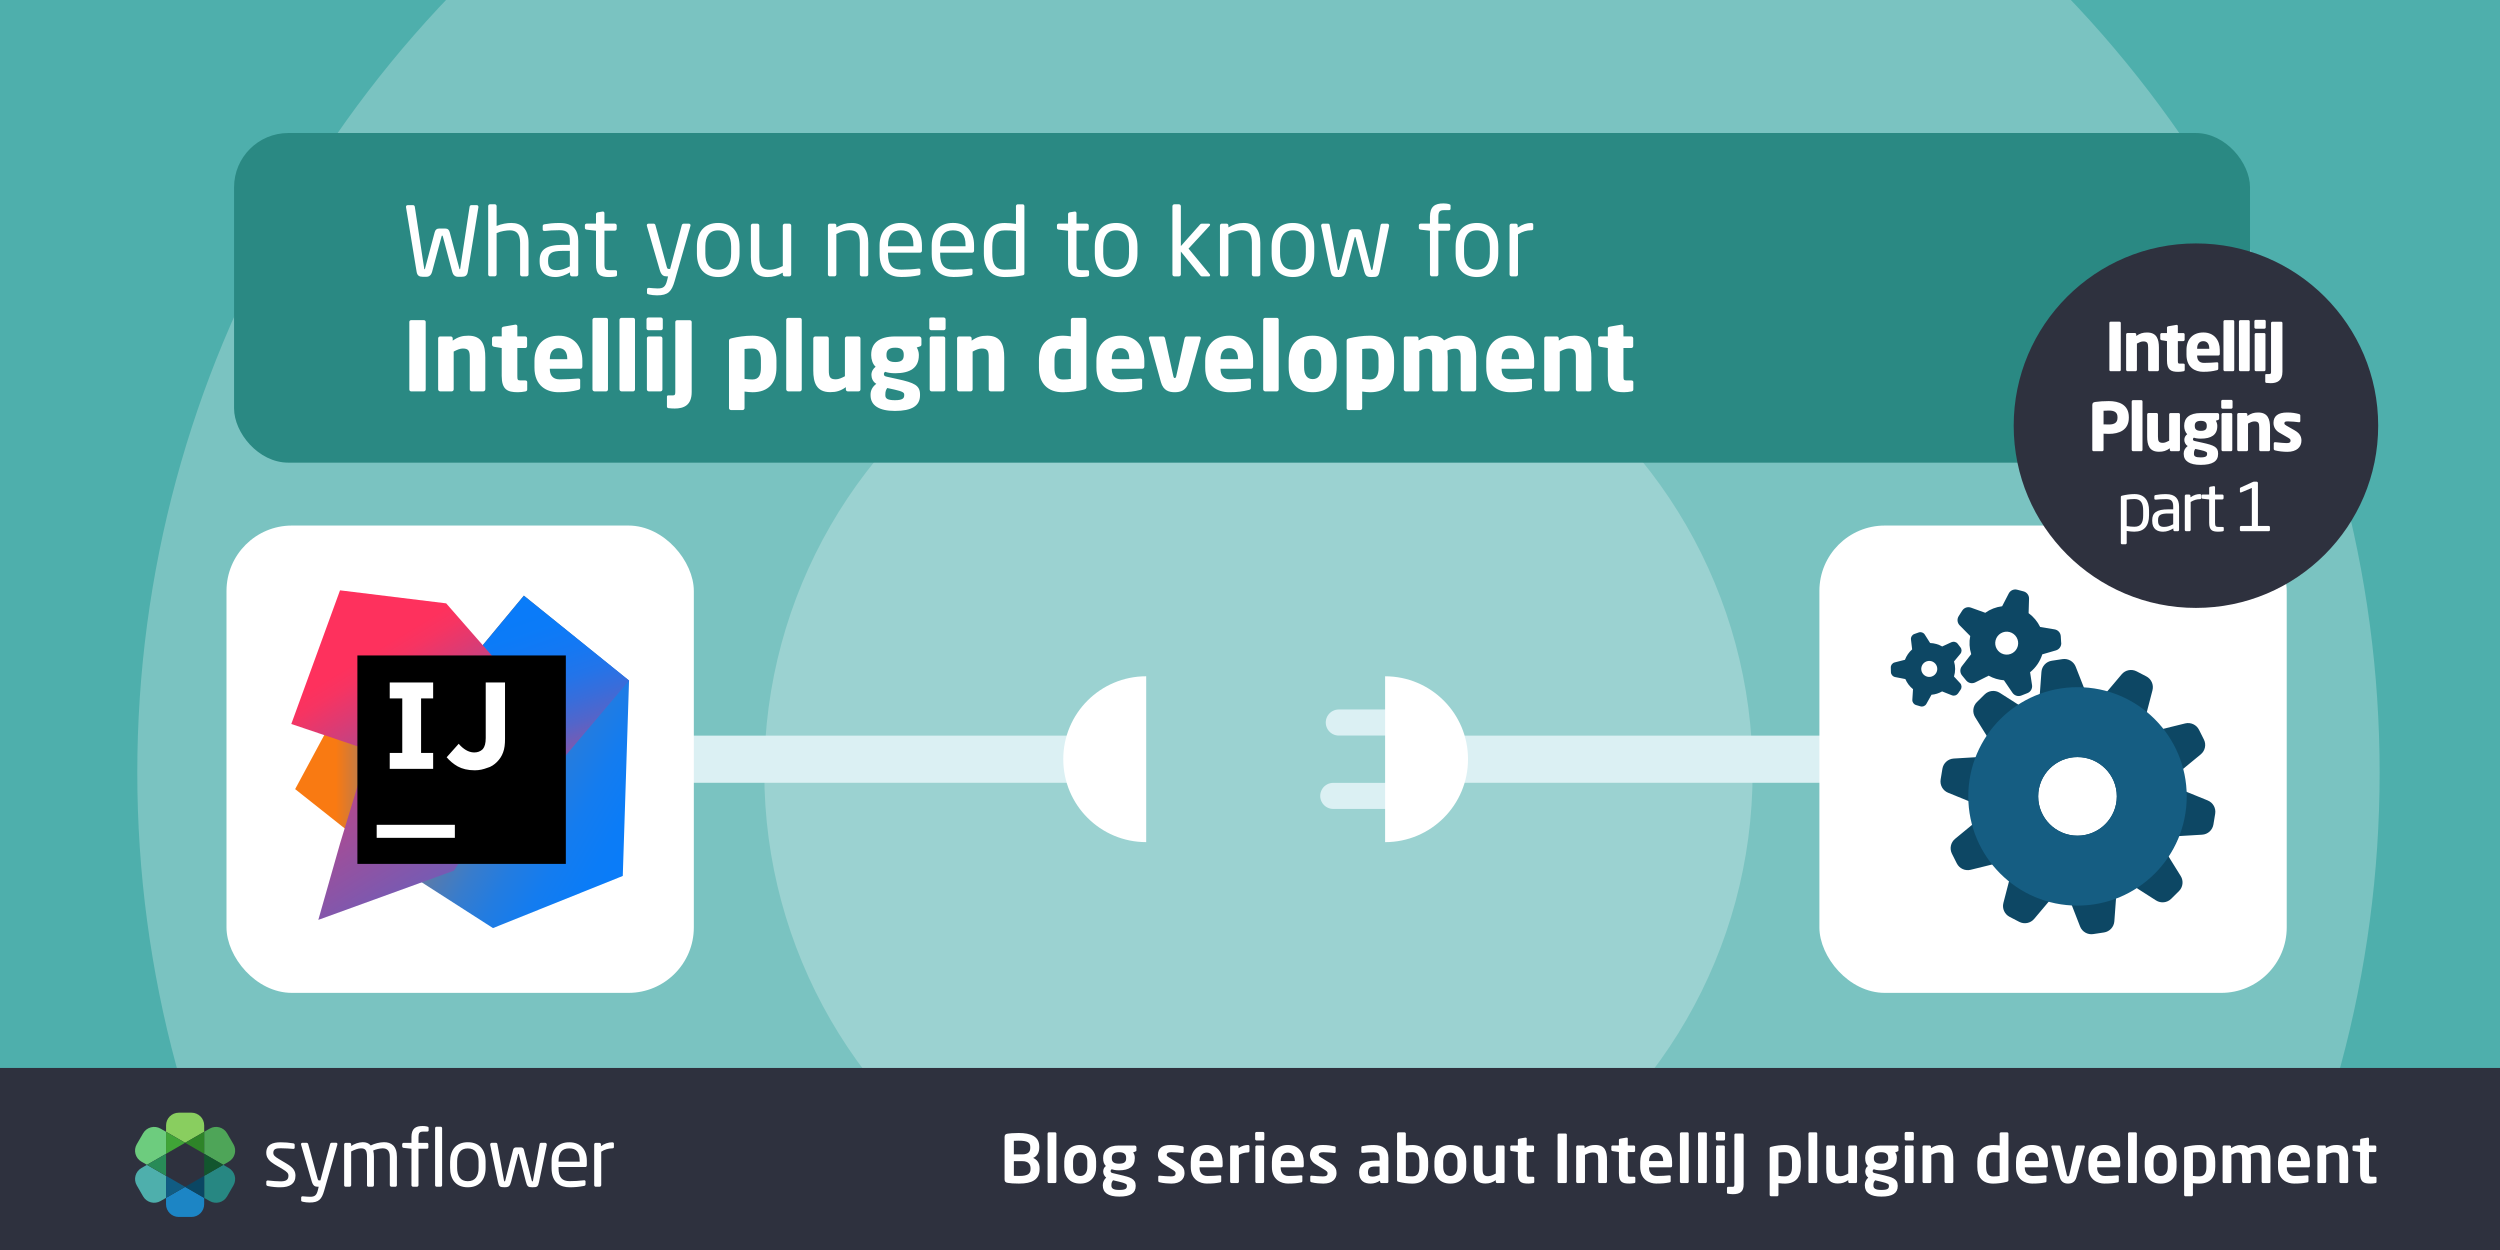 <?xml version="1.0" encoding="UTF-8"?>
<svg id="Layer_1" data-name="Layer 1" xmlns="http://www.w3.org/2000/svg" width="1200" height="600" xmlns:xlink="http://www.w3.org/1999/xlink" viewBox="0 0 1200 600">
  <rect x="0" y="0" width="1200" height="600" fill="#333333" stroke="none"/>
  <defs>
    <clipPath id="clippath-1">
      <rect x="1279.7" width="1200" height="600" fill="none"/>
    </clipPath>
    <clipPath id="clippath-2">
      <rect y="672.45" width="1200" height="600" fill="none"/>
    </clipPath>
    <clipPath id="clippath-3">
      <rect width="1200" height="600" fill="none"/>
    </clipPath>
    <linearGradient id="linear-gradient" x1="141.67" y1="-2839.93" x2="216.94" y2="-2839.93" gradientTransform="translate(0 -2463.71) scale(1 -1)" gradientUnits="userSpaceOnUse">
      <stop offset=".26" stop-color="#f97a12"/>
      <stop offset=".46" stop-color="#b07b58"/>
      <stop offset=".72" stop-color="#577bae"/>
      <stop offset=".91" stop-color="#1e7ce5"/>
      <stop offset="1" stop-color="#087cfa"/>
    </linearGradient>
    <linearGradient id="linear-gradient-2" x1="199.47" y1="-2804.74" x2="323.74" y2="-2873.5" gradientTransform="translate(0 -2463.71) scale(1 -1)" gradientUnits="userSpaceOnUse">
      <stop offset="0" stop-color="#f97a12"/>
      <stop offset=".07" stop-color="#cb7a3e"/>
      <stop offset=".15" stop-color="#9e7b6a"/>
      <stop offset=".24" stop-color="#757b91"/>
      <stop offset=".33" stop-color="#537bb1"/>
      <stop offset=".43" stop-color="#387ccc"/>
      <stop offset=".54" stop-color="#237ce0"/>
      <stop offset=".66" stop-color="#147cef"/>
      <stop offset=".79" stop-color="#0b7cf7"/>
      <stop offset="1" stop-color="#087cfa"/>
    </linearGradient>
    <linearGradient id="linear-gradient-3" x1="286.27" y1="-2846.45" x2="251.68" y2="-2743.08" gradientTransform="translate(0 -2463.71) scale(1 -1)" gradientUnits="userSpaceOnUse">
      <stop offset="0" stop-color="#fe315d"/>
      <stop offset=".08" stop-color="#cb417e"/>
      <stop offset=".16" stop-color="#9e4e9b"/>
      <stop offset=".25" stop-color="#755bb4"/>
      <stop offset=".34" stop-color="#5365ca"/>
      <stop offset=".44" stop-color="#386ddb"/>
      <stop offset=".54" stop-color="#2374e9"/>
      <stop offset=".66" stop-color="#1478f3"/>
      <stop offset=".79" stop-color="#0b7bf8"/>
      <stop offset="1" stop-color="#087cfa"/>
    </linearGradient>
    <linearGradient id="linear-gradient-4" x1="164.58" y1="-2785.26" x2="268.34" y2="-2956.88" gradientTransform="translate(0 -2463.71) scale(1 -1)" gradientUnits="userSpaceOnUse">
      <stop offset="0" stop-color="#fe315d"/>
      <stop offset=".04" stop-color="#f63462"/>
      <stop offset=".1" stop-color="#df3a71"/>
      <stop offset=".17" stop-color="#c24383"/>
      <stop offset=".29" stop-color="#ad4a91"/>
      <stop offset=".55" stop-color="#755bb4"/>
      <stop offset=".92" stop-color="#1d76ed"/>
      <stop offset="1" stop-color="#087cfa"/>
    </linearGradient>
  </defs>
  <g clip-path="url(#clippath-1)">
    <rect x="1044.58" y="512.62" width="1632.91" height="229.58" fill="#2e313e"/>
  </g>
  <g clip-path="url(#clippath-2)">
    <circle cx="604.06" cy="1043.34" r="538.16" fill="#fff" opacity=".25"/>
  </g>
  <g clip-path="url(#clippath-3)">
    <rect x="-38.83" y="-43.37" width="1285.79" height="637.19" fill="#4eafac"/>
    <circle cx="604.06" cy="370.88" r="538.16" fill="#fff" opacity=".25"/>
    <circle cx="604.06" cy="370.88" r="237.19" fill="#fff" opacity=".25"/>
    <rect x="-235.12" y="512.62" width="1632.91" height="229.58" fill="#2e313e"/>
    <g>
      <g id="Ebene_1" data-name="Ebene 1">
        <path d="m134.68,569.9c-2.03.02-4.06-.18-6.05-.58-.49-.12-.81-.35-.81-.77v-1.34c.02-.34.32-.6.66-.58,0,0,.02,0,.03,0h.15c1.84.23,4.63.42,6.01.42,2.49,0,3.79-.65,3.79-2.72,0-1.15-.69-1.88-2.87-3.18l-3.87-2.29c-2.33-1.42-3.91-3.06-3.91-5.47,0-3.98,2.99-5.09,6.93-5.09,2,0,4,.16,5.98.49.49.08.73.35.73.77v1.26c.04.32-.19.61-.51.65-.04,0-.09,0-.13,0h-.12c-1.34-.12-3.79-.31-5.94-.31s-3.56.27-3.56,2.22c0,1.15.88,1.88,2.64,2.93l3.79,2.26c3.18,1.88,4.21,3.52,4.21,5.78,0,3.91-2.87,5.54-7.16,5.54Z" fill="#fff"/>
        <path d="m161.92,549.48l-6.32,22.06c-1.19,4.14-2.6,5.67-7.01,5.67-1.08,0-2.16-.12-3.22-.35-.46-.12-.81-.23-.81-.61v-1.42c0-.42.31-.61.73-.61h.1c.84.08,2.56.23,3.42.23,2.18,0,3.14-.58,3.79-3.26l.38-1.57h-.54c-1.15,0-2.14-.27-2.83-2.64l-5.08-17.51c-.03-.09-.04-.18-.04-.27-.02-.34.24-.63.58-.65.04,0,.08,0,.11,0h2.1c.32.05.58.29.65.61l4.52,16.6c.19.77.46.84.73.84h.61l4.67-17.5c.09-.33.38-.56.73-.58h2.14c.33-.02.61.24.63.56,0,.04,0,.08,0,.11,0,.09,0,.18-.03.26Z" fill="#fff"/>
        <path d="m189.74,569.63h-1.86c-.42,0-.77-.34-.77-.77h0v-13.56c0-3.22-1.49-4.1-3.49-4.1-1.54.08-3.06.43-4.48,1.04.25.98.36,1.98.35,2.99v13.63c.02.4-.29.74-.69.77,0,0,0,0,0,0h-2.01c-.39-.04-.67-.38-.63-.77,0,0,0,0,0,0v-13.63c0-3.33-.98-4.02-2.93-4.02-1.38,0-3.06.69-4.67,1.49v16.16c.02.4-.29.74-.69.77,0,0,0,0,0,0h-2.03c-.39-.03-.68-.36-.65-.75,0,0,0,0,0-.01v-19.53c-.02-.41.3-.75.71-.77,0,0,.01,0,.02,0h1.91c.41,0,.73.34.73.75,0,0,0,.01,0,.02v.73c1.65-1.11,3.57-1.74,5.56-1.82,1.65,0,2.87.46,3.83,1.57,1.98-.97,4.14-1.51,6.35-1.57,3.45,0,6.21,1.72,6.21,7.05v13.57c0,.42-.34.76-.76.77Z" fill="#fff"/>
        <path d="m205.05,543.17h-1.84c-1.8,0-2.33.54-2.33,2.64v2.76h4.02c.39-.02.71.28.73.67,0,0,0,.01,0,.02v1.49c0,.37-.31.66-.68.65-.02,0-.03,0-.05,0h-4.02v17.47c0,.4-.32.74-.73.77h-1.88c-.42-.02-.75-.35-.77-.77v-17.47l-3.72-.42c-.39,0-.71-.3-.73-.69v-1.04c0-.39.32-.69.71-.69,0,0,.01,0,.02,0h3.72v-2.76c0-4.1,1.99-5.32,5.37-5.32.72-.01,1.44.07,2.14.23.42.12.73.27.73.61v1.26c0,.42-.29.58-.7.58Z" fill="#fff"/>
        <path d="m211.52,569.63h-1.99c-.4-.02-.71-.37-.69-.77v-27.31c-.02-.38.28-.71.66-.73.01,0,.02,0,.03,0h1.99c.39,0,.69.32.69.71,0,0,0,.01,0,.02v27.31c.02.4-.29.74-.69.77h0Z" fill="#fff"/>
        <path d="m224.55,569.9c-5.63,0-8.5-3.72-8.5-9.35v-2.93c0-5.63,2.87-9.35,8.5-9.35s8.54,3.72,8.54,9.35v2.93c0,5.63-2.91,9.35-8.54,9.35Zm5.17-12.26c0-3.91-1.57-6.4-5.17-6.4s-5.13,2.44-5.13,6.4v2.93c0,3.91,1.53,6.4,5.13,6.4s5.17-2.44,5.17-6.4v-2.93Z" fill="#fff"/>
        <path d="m262.48,549.48l-3.72,17.77c-.49,2.41-.92,2.64-3.22,2.64-1.99,0-2.53-.35-3.14-2.76l-3.33-13.03q-.08-.27-.19-.27c-.11,0-.12,0-.19.27l-3.33,13.02c-.58,2.22-1.15,2.76-3.14,2.76-2.3,0-2.72-.27-3.22-2.64l-3.72-17.77v-.15c0-.41.32-.75.73-.77h2.07c.34.02.61.28.65.61l3.18,17.46c.08.46.19.46.31.46s.23-.12.31-.46l3.75-14.71c.12-.73.8-1.23,1.53-1.15h2.14c.73-.09,1.41.42,1.53,1.15l3.75,14.71c.08.35.19.46.31.46s.23,0,.31-.46l3.18-17.46c.04-.32.3-.57.62-.61h2.07c.41.02.73.36.73.77l.02.15Z" fill="#fff"/>
        <path d="m280.93,560.17h-12.83v.54c0,4.56,1.8,6.24,5.32,6.24,2.29,0,4.57-.13,6.84-.42h.19c.3-.04.57.17.61.47,0,.02,0,.05,0,.07v1.3c0,.49-.15.77-.77.88-2.25.44-4.54.66-6.84.65-4.39,0-8.69-2.07-8.69-9.19v-3.45c0-5.48,3.03-8.96,8.5-8.96s8.42,3.53,8.42,8.96v2.07c-.03.5-.3.84-.76.84Zm-2.68-2.93c0-4.33-1.65-6.01-5.01-6.01s-5.13,1.88-5.13,6.01v.35h10.15v-.35Z" fill="#fff"/>
        <path d="m293.87,551.21c-1.88.02-3.71.58-5.28,1.61v16.05c-.02.42-.35.75-.77.77h-1.88c-.41-.02-.73-.36-.73-.77v-19.53c-.02-.41.3-.75.71-.77,0,0,.01,0,.02,0h1.8c.41.01.73.35.72.76,0,0,0,0,0,.01v.81c1.56-1.17,3.45-1.81,5.4-1.84.54,0,.81.23.81.69v1.57c0,.42-.26.65-.8.65Z" fill="#fff"/>
        <polygon points="88.85 548.54 88.85 548.54 88.85 548.54 79.7 553.83 79.7 564.4 88.85 569.69 98.01 564.4 98.01 553.83 88.85 548.54" fill="none"/>
        <path d="m107.17,559.12l2.65-1.53c2.92-1.68,3.93-5.41,2.25-8.33,0,0-.01-.02-.02-.03l-3.05-5.26c-1.68-2.92-5.42-3.92-8.34-2.24,0,0,0,0,0,0l-2.65,1.53v10.57l9.16,5.29Z" fill="#4ea558"/>
        <path d="m88.85,569.69h0l-9.16,5.29h0v3.06c0,3.37,2.73,6.1,6.1,6.1h6.1c3.37,0,6.11-2.73,6.11-6.1,0,0,0,0,0,0v-3.06h0l-9.16-5.29Z" fill="#1c85c5"/>
        <path d="m79.7,553.83v-10.57l-2.66-1.53c-2.92-1.68-6.65-.68-8.34,2.24l-3.05,5.26c-1.7,2.91-.71,6.65,2.21,8.35,0,0,.02,0,.03.01l2.65,1.53h0l9.16-5.29Z" fill="#6dcc7e"/>
        <polygon points="88.85 548.54 88.85 548.54 79.7 553.83 79.7 564.4 79.7 564.4 79.7 553.83 88.85 548.54" fill="#6dcc7e"/>
        <polygon points="79.7 564.4 88.85 569.69 88.85 569.69 79.7 564.4 79.7 564.4" fill="#4eafac"/>
        <path d="m70.54,559.12h0l-2.66,1.53c-2.92,1.69-3.92,5.42-2.23,8.34,0,0,0,0,0,0l3.05,5.29c1.69,2.92,5.42,3.92,8.34,2.23l2.65-1.53h0v-10.57l-9.15-5.28Z" fill="#4eafac"/>
        <polygon points="79.7 564.4 79.7 574.98 88.85 569.69 79.7 564.4" fill="#115c83"/>
        <polygon points="79.7 564.4 79.7 564.4 79.7 564.4 79.7 553.83 70.54 559.12 70.54 559.12 70.54 559.12 79.7 564.4" fill="#288b57"/>
        <path d="m109.82,560.65l-2.65-1.53-9.16,5.28-9.16,5.29h0l9.16-5.29v10.58l2.65,1.53c2.92,1.69,6.65.69,8.34-2.23h0s3.05-5.29,3.05-5.29c1.69-2.92.69-6.65-2.23-8.34,0,0,0,0,0,0Z" fill="#278782"/>
        <polygon points="98.01 564.4 107.17 559.12 98.01 553.83 98.01 564.4" fill="#12562e"/>
        <polygon points="88.85 569.69 98.01 574.98 98.01 574.98 98.01 564.4 88.85 569.69" fill="#0a4663"/>
        <path d="m88.85,548.54h0l9.16-5.28v-3.07c0-3.37-2.73-6.1-6.1-6.1,0,0,0,0,0,0h-6.1c-3.37,0-6.1,2.73-6.1,6.1v3.06h0l9.16,5.29Z" fill="#89ce5f"/>
        <polygon points="98.01 553.83 98.01 543.26 88.85 548.54 98.01 553.83" fill="#2e8428"/>
        <polygon points="88.85 548.54 79.7 543.26 79.7 543.26 79.7 553.83 88.85 548.54" fill="#40a437"/>
      </g>
      <g>
        <path d="m489.28,568.13c-2.59,0-4.54-.16-5.54-.35-1.06-.19-1.54-.54-1.54-1.73v-20.16c0-1.15.42-1.57,1.44-1.73.83-.13,2.85-.32,5.34-.32,5.79,0,9.86,1.66,9.86,6.5v.64c0,2.11-.99,4-2.94,4.83,1.95.83,3.1,2.46,3.1,4.86v.54c0,5.09-3.78,6.91-9.73,6.91Zm5.25-17.53c0-2.24-1.44-3.07-5.54-3.07-.77,0-1.66.03-2.34.06v6.5h4.06c2.98,0,3.81-1.41,3.81-3.04v-.45Zm.13,10.14c0-1.76-.93-3.39-3.94-3.39h-4.06v7.04c.77,0,1.95.06,2.62.06,4.1,0,5.38-1.06,5.38-3.3v-.42Z" fill="#fff"/>
        <path d="m506.46,567.87h-2.98c-.35,0-.64-.32-.64-.67v-23.04c0-.35.29-.64.64-.64h2.98c.35,0,.61.29.61.64v23.04c0,.35-.26.67-.61.67Z" fill="#fff"/>
        <path d="m518.49,568.13c-5.02,0-7.65-3.39-7.65-7.97v-2.59c0-4.58,2.62-7.97,7.65-7.97s7.65,3.39,7.65,7.97v2.59c0,4.58-2.62,7.97-7.65,7.97Zm3.42-10.56c0-2.62-1.18-4.32-3.42-4.32s-3.42,1.7-3.42,4.32v2.59c0,2.62,1.18,4.32,3.42,4.32s3.42-1.7,3.42-4.32v-2.59Z" fill="#fff"/>
        <path d="m544.96,552.74l-1.06.42c.51.74.8,1.44.8,2.56v.22c0,4-2.75,5.82-7.58,5.82-1.7,0-2.85-.29-3.49-.54-.38.26-.54.54-.54.83,0,.64.35.9,1.09,1.06l3.78.9c4.35,1.02,7.17,1.7,7.17,5.12v.22c0,3.26-2.4,5.02-7.84,5.02s-7.94-1.95-7.94-5.31v-.29c0-1.31.61-2.59,1.63-3.52-.9-.67-1.44-1.79-1.44-2.94v-.03c0-.99.42-1.98,1.28-2.59-.96-.99-1.31-2.14-1.31-3.74v-.22c0-3.2,2.08-5.89,7.62-5.89h7.49c.48,0,.86.38.86.86v1.34c0,.48-.13.54-.51.7Zm-4.06,16.38c0-.7-.42-1.12-3.78-1.92l-2.85-.67c-.48.67-.8,1.09-.8,2.24v.29c0,1.31.8,2.11,3.81,2.11s3.62-.67,3.62-1.82v-.22Zm-.35-13.34c0-1.54-.67-2.72-3.42-2.72s-3.46,1.22-3.46,2.72v.26c0,1.18.48,2.53,3.46,2.53,2.66,0,3.42-.93,3.42-2.53v-.26Z" fill="#fff"/>
        <path d="m562.3,568.13c-1.25,0-3.94-.16-5.73-.64-.38-.1-.61-.35-.61-.74v-1.92c0-.26.22-.51.54-.51h.13c1.54.19,4.42.35,5.38.35,1.98,0,2.27-.67,2.27-1.54,0-.61-.38-.99-1.41-1.63l-4.38-2.69c-1.57-.96-2.69-2.56-2.69-4.42,0-3.2,2.02-4.8,6.08-4.8,2.59,0,4.06.29,5.7.64.38.1.58.35.58.74v1.86c0,.38-.19.61-.51.61h-.13c-.9-.13-3.46-.38-5.28-.38-1.54,0-2.21.35-2.21,1.34,0,.51.48.83,1.28,1.31l4.19,2.56c2.69,1.63,3.07,3.23,3.07,4.86,0,2.78-2.08,4.99-6.27,4.99Z" fill="#fff"/>
        <path d="m586.21,560.32h-10.43v.1c0,1.86.77,4.06,3.84,4.06,2.34,0,4.54-.19,5.89-.32h.1c.32,0,.58.16.58.48v2.11c0,.51-.1.74-.67.83-2.08.38-3.33.54-6.21.54-3.2,0-7.74-1.73-7.74-8.03v-2.37c0-4.99,2.78-8.13,7.68-8.13s7.62,3.36,7.62,8.13v1.79c0,.51-.19.8-.64.8Zm-3.62-3.13c0-2.5-1.38-3.94-3.36-3.94s-3.42,1.41-3.42,3.94v.13h6.78v-.13Z" fill="#fff"/>
        <path d="m599.1,553.19c-1.73,0-3.07.45-4.42,1.15v12.86c0,.35-.29.67-.64.67h-2.94c-.35,0-.64-.32-.64-.67v-16.74c0-.35.29-.64.64-.64h2.78c.35,0,.64.29.64.64v.67c1.57-1.21,3.3-1.54,4.58-1.54.35,0,.64.29.64.64v2.3c0,.35-.29.64-.64.64Z" fill="#fff"/>
        <path d="m606.24,547.43h-3.1c-.35,0-.67-.29-.67-.64v-2.82c0-.35.32-.64.67-.64h3.1c.35,0,.64.29.64.64v2.82c0,.35-.29.64-.64.64Zm-.1,20.45h-2.94c-.35,0-.64-.32-.64-.67v-16.74c0-.35.29-.64.64-.64h2.94c.35,0,.64.29.64.64v16.74c0,.35-.29.67-.64.67Z" fill="#fff"/>
        <path d="m625.15,560.32h-10.43v.1c0,1.86.77,4.06,3.84,4.06,2.34,0,4.54-.19,5.89-.32h.1c.32,0,.58.16.58.48v2.11c0,.51-.1.74-.67.83-2.08.38-3.33.54-6.21.54-3.2,0-7.74-1.73-7.74-8.03v-2.37c0-4.99,2.78-8.13,7.68-8.13s7.62,3.36,7.62,8.13v1.79c0,.51-.19.8-.64.8Zm-3.62-3.13c0-2.5-1.38-3.94-3.36-3.94s-3.42,1.41-3.42,3.94v.13h6.78v-.13Z" fill="#fff"/>
        <path d="m635.26,568.13c-1.25,0-3.94-.16-5.73-.64-.38-.1-.61-.35-.61-.74v-1.92c0-.26.22-.51.54-.51h.13c1.54.19,4.42.35,5.38.35,1.98,0,2.27-.67,2.27-1.54,0-.61-.38-.99-1.41-1.63l-4.38-2.69c-1.57-.96-2.69-2.56-2.69-4.42,0-3.2,2.02-4.8,6.08-4.8,2.59,0,4.06.29,5.7.64.38.1.58.35.58.74v1.86c0,.38-.19.61-.51.61h-.13c-.9-.13-3.46-.38-5.28-.38-1.54,0-2.21.35-2.21,1.34,0,.51.48.83,1.28,1.31l4.19,2.56c2.69,1.63,3.07,3.23,3.07,4.86,0,2.78-2.08,4.99-6.27,4.99Z" fill="#fff"/>
        <path d="m665.79,567.87h-2.72c-.35,0-.64-.29-.64-.64v-.51c-1.47.9-2.98,1.41-4.51,1.41-2.66,0-5.54-1.02-5.54-5.34v-.13c0-3.65,2.24-5.54,7.81-5.54h2.02v-1.41c0-2.08-.93-2.59-2.82-2.59-2.05,0-4.16.13-5.22.26h-.16c-.32,0-.58-.1-.58-.54v-2.05c0-.35.19-.58.61-.67,1.28-.26,3.14-.51,5.34-.51,4.54,0,7.04,2.02,7.04,6.11v11.52c0,.35-.29.64-.64.64Zm-3.58-7.94h-2.02c-2.91,0-3.55.93-3.55,2.72v.13c0,1.57.7,1.98,2.3,1.98,1.15,0,2.34-.38,3.26-.89v-3.94Z" fill="#fff"/>
        <path d="m677.88,568.13c-2.05,0-4.45-.32-6.43-.83-.74-.19-.86-.38-.86-.86v-22.27c0-.35.29-.64.64-.64h2.94c.35,0,.64.29.64.64v5.66c1.18-.16,2.3-.22,3.07-.22,5.15,0,7.65,3.04,7.65,8.03v2.46c0,4.99-2.5,8.03-7.65,8.03Zm3.42-10.5c0-2.62-.67-4.58-3.42-4.58-.77,0-2.18.1-3.07.22v11.17c.61.13,1.92.22,3.07.22,2.75,0,3.42-1.95,3.42-4.58v-2.46Z" fill="#fff"/>
        <path d="m696.16,568.13c-5.02,0-7.65-3.39-7.65-7.97v-2.59c0-4.58,2.62-7.97,7.65-7.97s7.65,3.39,7.65,7.97v2.59c0,4.58-2.62,7.97-7.65,7.97Zm3.42-10.56c0-2.62-1.18-4.32-3.42-4.32s-3.42,1.7-3.42,4.32v2.59c0,2.62,1.18,4.32,3.42,4.32s3.42-1.7,3.42-4.32v-2.59Z" fill="#fff"/>
        <path d="m721.56,567.87h-2.94c-.35,0-.64-.29-.64-.64v-.74c-1.66,1.09-2.98,1.6-5.02,1.6-1.6,0-3.01-.42-3.94-1.34-1.18-1.18-1.6-3.17-1.6-5.82v-10.43c0-.35.29-.67.64-.67h2.94c.35,0,.64.32.64.67v10.43c0,1.6.13,2.53.74,3.07.45.38.99.58,1.98.58,1.18,0,2.72-.8,3.62-1.28v-12.8c0-.35.29-.67.64-.67h2.94c.35,0,.64.32.64.67v16.73c0,.35-.29.64-.64.64Z" fill="#fff"/>
        <path d="m735.84,567.9c-.77.13-1.47.22-2.18.22-3.62,0-5.09-.8-5.09-5.09v-10.05l-3.01-.45c-.35-.06-.64-.29-.64-.64v-1.44c0-.35.29-.64.64-.64h3.01v-2.62c0-.35.29-.58.64-.64l2.98-.51h.13c.29,0,.51.16.51.48v3.3h2.88c.35,0,.64.29.64.64v1.89c0,.35-.29.64-.64.64h-2.88v10.05c0,1.6.1,1.79,1.25,1.79h1.7c.42,0,.67.16.67.48v2.02c0,.32-.19.51-.61.58Z" fill="#fff"/>
        <path d="m751.45,567.87h-3.17c-.35,0-.64-.29-.64-.64v-22.53c0-.35.29-.61.64-.61h3.17c.35,0,.64.26.64.61v22.53c0,.35-.29.64-.64.64Z" fill="#fff"/>
        <path d="m770.71,567.87h-2.94c-.35,0-.64-.32-.64-.67v-10.43c0-2.79-.26-3.58-2.72-3.58-1.09,0-2.27.45-3.62,1.15v12.86c0,.35-.29.67-.64.67h-2.94c-.35,0-.64-.32-.64-.67v-16.74c0-.35.29-.64.64-.64h2.78c.35,0,.64.29.64.64v.67c1.86-1.18,3.07-1.54,5.18-1.54,4.61,0,5.54,3.1,5.54,7.17v10.43c0,.35-.29.67-.64.67Z" fill="#fff"/>
        <path d="m784.35,567.9c-.77.13-1.47.22-2.18.22-3.62,0-5.09-.8-5.09-5.09v-10.05l-3.01-.45c-.35-.06-.64-.29-.64-.64v-1.44c0-.35.29-.64.64-.64h3.01v-2.62c0-.35.29-.58.64-.64l2.98-.51h.13c.29,0,.51.16.51.48v3.3h2.88c.35,0,.64.29.64.64v1.89c0,.35-.29.64-.64.64h-2.88v10.05c0,1.6.1,1.79,1.25,1.79h1.7c.42,0,.67.16.67.48v2.02c0,.32-.19.51-.61.58Z" fill="#fff"/>
        <path d="m801.95,560.32h-10.43v.1c0,1.86.77,4.06,3.84,4.06,2.34,0,4.54-.19,5.89-.32h.1c.32,0,.58.16.58.48v2.11c0,.51-.1.74-.67.83-2.08.38-3.33.54-6.21.54-3.2,0-7.74-1.73-7.74-8.03v-2.37c0-4.99,2.78-8.13,7.68-8.13s7.62,3.36,7.62,8.13v1.79c0,.51-.19.8-.64.8Zm-3.62-3.13c0-2.5-1.38-3.94-3.36-3.94s-3.42,1.41-3.42,3.94v.13h6.78v-.13Z" fill="#fff"/>
        <path d="m809.98,567.87h-2.98c-.35,0-.64-.32-.64-.67v-23.04c0-.35.29-.64.64-.64h2.98c.35,0,.61.29.61.64v23.04c0,.35-.26.67-.61.67Z" fill="#fff"/>
        <path d="m818.68,567.87h-2.98c-.35,0-.64-.32-.64-.67v-23.04c0-.35.29-.64.64-.64h2.98c.35,0,.61.29.61.64v23.04c0,.35-.26.67-.61.67Z" fill="#fff"/>
        <path d="m827.39,547.43h-3.1c-.35,0-.67-.29-.67-.64v-2.82c0-.35.32-.64.67-.64h3.1c.35,0,.64.29.64.64v2.82c0,.35-.29.64-.64.64Zm-.1,20.45h-2.94c-.35,0-.64-.32-.64-.67v-16.74c0-.35.29-.64.64-.64h2.94c.35,0,.64.29.64.64v16.74c0,.35-.29.67-.64.67Z" fill="#fff"/>
        <path d="m831.83,573.22c-.96,0-2.34-.19-2.56-.26-.19-.06-.32-.22-.32-.45v-2.27c0-.35.29-.58.64-.58h2.11c.58,0,.8-.19.8-1.12v-23.84c0-.35.29-.61.64-.61h3.17c.35,0,.64.26.64.61v23.84c0,3.39-1.66,4.67-5.12,4.67Z" fill="#fff"/>
        <path d="m856.73,568.13c-.77,0-1.89-.06-3.07-.22v5.66c0,.35-.29.64-.64.64h-2.94c-.35,0-.64-.29-.64-.64v-22.27c0-.48.13-.67.86-.86,1.98-.51,4.38-.83,6.43-.83,5.15,0,7.65,3.04,7.65,8.03v2.46c0,4.99-2.5,8.03-7.65,8.03Zm3.42-10.5c0-2.62-.67-4.58-3.42-4.58-1.15,0-2.46.1-3.07.22v11.17c.9.13,2.3.22,3.07.22,2.75,0,3.42-1.95,3.42-4.58v-2.46Z" fill="#fff"/>
        <path d="m871.67,567.87h-2.98c-.35,0-.64-.32-.64-.67v-23.04c0-.35.29-.64.64-.64h2.98c.35,0,.61.29.61.64v23.04c0,.35-.26.67-.61.67Z" fill="#fff"/>
        <path d="m890.74,567.87h-2.94c-.35,0-.64-.29-.64-.64v-.74c-1.66,1.09-2.98,1.6-5.02,1.6-1.6,0-3.01-.42-3.94-1.34-1.18-1.18-1.6-3.17-1.6-5.82v-10.43c0-.35.29-.67.64-.67h2.94c.35,0,.64.32.64.67v10.43c0,1.6.13,2.53.74,3.07.45.38.99.58,1.98.58,1.18,0,2.72-.8,3.62-1.28v-12.8c0-.35.29-.67.64-.67h2.94c.35,0,.64.32.64.67v16.73c0,.35-.29.64-.64.64Z" fill="#fff"/>
        <path d="m910.74,552.74l-1.06.42c.51.74.8,1.44.8,2.56v.22c0,4-2.75,5.82-7.58,5.82-1.7,0-2.85-.29-3.49-.54-.38.26-.54.54-.54.83,0,.64.35.9,1.09,1.06l3.78.9c4.35,1.02,7.17,1.7,7.17,5.12v.22c0,3.26-2.4,5.02-7.84,5.02s-7.94-1.95-7.94-5.31v-.29c0-1.31.61-2.59,1.63-3.52-.9-.67-1.44-1.79-1.44-2.94v-.03c0-.99.42-1.98,1.28-2.59-.96-.99-1.31-2.14-1.31-3.74v-.22c0-3.2,2.08-5.89,7.62-5.89h7.49c.48,0,.86.38.86.86v1.34c0,.48-.13.54-.51.7Zm-4.06,16.38c0-.7-.42-1.12-3.78-1.92l-2.85-.67c-.48.67-.8,1.09-.8,2.24v.29c0,1.31.8,2.11,3.81,2.11s3.62-.67,3.62-1.82v-.22Zm-.35-13.34c0-1.54-.67-2.72-3.42-2.72s-3.46,1.22-3.46,2.72v.26c0,1.18.48,2.53,3.46,2.53,2.66,0,3.42-.93,3.42-2.53v-.26Z" fill="#fff"/>
        <path d="m918.01,547.43h-3.1c-.35,0-.67-.29-.67-.64v-2.82c0-.35.32-.64.67-.64h3.1c.35,0,.64.29.64.64v2.82c0,.35-.29.64-.64.64Zm-.1,20.45h-2.94c-.35,0-.64-.32-.64-.67v-16.74c0-.35.29-.64.64-.64h2.94c.35,0,.64.29.64.64v16.74c0,.35-.29.67-.64.67Z" fill="#fff"/>
        <path d="m936.95,567.87h-2.94c-.35,0-.64-.32-.64-.67v-10.43c0-2.79-.26-3.58-2.72-3.58-1.09,0-2.27.45-3.62,1.15v12.86c0,.35-.29.67-.64.67h-2.94c-.35,0-.64-.32-.64-.67v-16.74c0-.35.29-.64.64-.64h2.78c.35,0,.64.29.64.64v.67c1.86-1.18,3.07-1.54,5.18-1.54,4.61,0,5.54,3.1,5.54,7.17v10.43c0,.35-.29.67-.64.67Z" fill="#fff"/>
        <path d="m963.19,567.3c-1.98.51-4.38.83-6.43.83-5.15,0-7.65-3.04-7.65-8.03v-2.46c0-4.99,2.5-8.03,7.65-8.03.77,0,1.89.06,3.07.22v-5.66c0-.35.29-.64.64-.64h2.94c.35,0,.64.29.64.64v22.27c0,.48-.13.67-.86.86Zm-3.36-14.01c-.9-.13-2.3-.22-3.07-.22-2.75,0-3.42,1.95-3.42,4.58v2.46c0,2.62.67,4.58,3.42,4.58,1.15,0,2.46-.1,3.07-.22v-11.17Z" fill="#fff"/>
        <path d="m982.33,560.32h-10.43v.1c0,1.86.77,4.06,3.84,4.06,2.34,0,4.54-.19,5.89-.32h.1c.32,0,.58.16.58.48v2.11c0,.51-.1.74-.67.83-2.08.38-3.33.54-6.21.54-3.2,0-7.74-1.73-7.74-8.03v-2.37c0-4.99,2.78-8.13,7.68-8.13s7.62,3.36,7.62,8.13v1.79c0,.51-.19.8-.64.8Zm-3.62-3.13c0-2.5-1.38-3.94-3.36-3.94s-3.42,1.41-3.42,3.94v.13h6.78v-.13Z" fill="#fff"/>
        <path d="m1000.7,550.56l-4.03,14.56c-.64,2.37-2.37,3.01-4,3.01s-3.33-.64-3.97-3.01l-4.03-14.56c-.03-.06-.03-.16-.03-.22,0-.29.22-.51.51-.51h3.2c.29,0,.54.22.64.64l3.07,13.41c.13.61.35.8.61.8s.48-.19.61-.8l3.07-13.41c.1-.42.38-.64.67-.64h3.2c.29,0,.51.22.51.51,0,.06,0,.16-.03.22Z" fill="#fff"/>
        <path d="m1017.05,560.32h-10.43v.1c0,1.86.77,4.06,3.84,4.06,2.34,0,4.54-.19,5.89-.32h.1c.32,0,.58.16.58.48v2.11c0,.51-.1.74-.67.83-2.08.38-3.33.54-6.21.54-3.2,0-7.74-1.73-7.74-8.03v-2.37c0-4.99,2.78-8.13,7.68-8.13s7.62,3.36,7.62,8.13v1.79c0,.51-.19.8-.64.8Zm-3.62-3.13c0-2.5-1.38-3.94-3.36-3.94s-3.42,1.41-3.42,3.94v.13h6.78v-.13Z" fill="#fff"/>
        <path d="m1025.08,567.87h-2.98c-.35,0-.64-.32-.64-.67v-23.04c0-.35.29-.64.64-.64h2.98c.35,0,.61.29.61.64v23.04c0,.35-.26.67-.61.67Z" fill="#fff"/>
        <path d="m1037.11,568.13c-5.02,0-7.65-3.39-7.65-7.97v-2.59c0-4.58,2.62-7.97,7.65-7.97s7.65,3.39,7.65,7.97v2.59c0,4.58-2.62,7.97-7.65,7.97Zm3.42-10.56c0-2.62-1.18-4.32-3.42-4.32s-3.42,1.7-3.42,4.32v2.59c0,2.62,1.18,4.32,3.42,4.32s3.42-1.7,3.42-4.32v-2.59Z" fill="#fff"/>
        <path d="m1055.67,568.13c-.77,0-1.89-.06-3.07-.22v5.66c0,.35-.29.64-.64.64h-2.94c-.35,0-.64-.29-.64-.64v-22.27c0-.48.13-.67.86-.86,1.98-.51,4.38-.83,6.43-.83,5.15,0,7.65,3.04,7.65,8.03v2.46c0,4.99-2.5,8.03-7.65,8.03Zm3.42-10.5c0-2.62-.67-4.58-3.42-4.58-1.15,0-2.46.1-3.07.22v11.17c.9.13,2.3.22,3.07.22,2.75,0,3.42-1.95,3.42-4.58v-2.46Z" fill="#fff"/>
        <path d="m1089.17,567.87h-2.94c-.35,0-.64-.32-.64-.67v-10.88c0-2.46-.51-3.1-2.3-3.1-.61,0-1.82.19-2.98.8.1.7.13,1.5.13,2.3v10.88c0,.35-.29.67-.64.67h-2.94c-.35,0-.64-.32-.64-.67v-10.88c0-2.46-.42-3.1-2.21-3.1-.67,0-1.63.35-2.94,1.06v12.93c0,.35-.29.67-.64.67h-2.94c-.35,0-.64-.32-.64-.67v-16.74c0-.35.29-.64.64-.64h2.78c.35,0,.64.29.64.64v.67c1.34-.86,2.69-1.54,4.58-1.54s3.01.54,3.74,1.44c1.63-.9,3.07-1.44,5.28-1.44,4.35,0,5.31,2.98,5.31,6.72v10.88c0,.35-.29.67-.64.67Z" fill="#fff"/>
        <path d="m1108.09,560.32h-10.43v.1c0,1.86.77,4.06,3.84,4.06,2.34,0,4.54-.19,5.89-.32h.1c.32,0,.58.16.58.48v2.11c0,.51-.1.74-.67.83-2.08.38-3.33.54-6.21.54-3.2,0-7.74-1.73-7.74-8.03v-2.37c0-4.99,2.78-8.13,7.68-8.13s7.62,3.36,7.62,8.13v1.79c0,.51-.19.8-.64.8Zm-3.62-3.13c0-2.5-1.38-3.94-3.36-3.94s-3.42,1.41-3.42,3.94v.13h6.78v-.13Z" fill="#fff"/>
        <path d="m1126.49,567.87h-2.94c-.35,0-.64-.32-.64-.67v-10.43c0-2.79-.26-3.58-2.72-3.58-1.09,0-2.27.45-3.62,1.15v12.86c0,.35-.29.67-.64.67h-2.94c-.35,0-.64-.32-.64-.67v-16.74c0-.35.29-.64.64-.64h2.78c.35,0,.64.29.64.64v.67c1.86-1.18,3.07-1.54,5.18-1.54,4.61,0,5.54,3.1,5.54,7.17v10.43c0,.35-.29.67-.64.67Z" fill="#fff"/>
        <path d="m1140.12,567.9c-.77.13-1.47.22-2.18.22-3.62,0-5.09-.8-5.09-5.09v-10.05l-3.01-.45c-.35-.06-.64-.29-.64-.64v-1.44c0-.35.29-.64.64-.64h3.01v-2.62c0-.35.29-.58.64-.64l2.98-.51h.13c.29,0,.51.16.51.48v3.3h2.88c.35,0,.64.29.64.64v1.89c0,.35-.29.64-.64.64h-2.88v10.05c0,1.6.1,1.79,1.25,1.79h1.7c.42,0,.67.16.67.48v2.02c0,.32-.19.51-.61.58Z" fill="#fff"/>
      </g>
    </g>
    <rect x="4.06" y="87.48" width="1200" height="600" fill="none"/>
    <line x1="327.81" y1="364.42" x2="514" y2="364.42" fill="none" stroke="#dbf0f3" stroke-miterlimit="10" stroke-width="22.64"/>
    <line x1="690.13" y1="364.42" x2="876.33" y2="364.42" fill="none" stroke="#dbf0f3" stroke-miterlimit="10" stroke-width="22.64"/>
    <g>
      <line x1="642.62" y1="346.81" x2="684.75" y2="346.81" fill="none" stroke="#dbf0f3" stroke-linecap="round" stroke-miterlimit="10" stroke-width="12.52"/>
      <line x1="639.96" y1="382.03" x2="684.75" y2="382.03" fill="none" stroke="#dbf0f3" stroke-linecap="round" stroke-miterlimit="10" stroke-width="12.52"/>
    </g>
    <path d="m510.37,364.42c0,21.98,17.82,39.8,39.8,39.8v-79.61c-21.98,0-39.8,17.82-39.8,39.8Z" fill="#fff"/>
    <path d="m704.65,364.42c0-21.98-17.82-39.8-39.8-39.8v79.61c21.98,0,39.8-17.82,39.8-39.8Z" fill="#fff"/>
    <g>
      <rect x="108.72" y="252.26" width="224.32" height="224.32" rx="31.41" ry="31.41" fill="#fff"/>
      <g>
        <g>
          <polygon points="180.81 409.81 141.67 378.78 161.13 342.65 216.94 364.42 180.81 409.81" fill="url(#linear-gradient)"/>
          <polygon points="301.94 326.67 298.93 420.46 236.63 445.48 199.11 421.39 254 364.42 229.91 311.85 251.45 285.91 301.94 326.67" fill="url(#linear-gradient-2)"/>
          <polygon points="301.94 326.67 252.61 385.03 229.91 311.85 251.45 285.91 301.94 326.67" fill="url(#linear-gradient-3)"/>
          <polygon points="217.87 417.92 152.79 441.54 163.21 404.95 176.88 360.02 139.82 347.51 163.21 283.36 214.16 289.61 264.19 346.82 217.87 417.92" fill="url(#linear-gradient-4)"/>
        </g>
        <g>
          <rect x="171.55" y="314.62" width="100.05" height="100.05"/>
          <rect x="180.81" y="395.91" width="37.52" height="6.25" fill="#fff"/>
          <polygon points="207.91 335.24 207.91 327.59 187.07 327.59 187.07 335.24 193.09 335.24 193.09 361.41 187.07 361.41 187.07 369.05 207.91 369.05 207.91 361.41 202.12 361.41 202.12 335.24 207.91 335.24" fill="#fff"/>
          <path d="m227.83,369.74c-3.24,0-6.02-.69-8.11-1.85s-3.94-2.78-5.33-4.4l5.79-6.48c1.16,1.39,2.32,2.32,3.47,3.01,1.16.69,2.55,1.16,3.94,1.16,1.62,0,3.01-.46,4.17-1.62.93-1.16,1.39-2.78,1.39-5.33v-26.63h9.26v27.1c0,2.55-.23,4.63-.93,6.48-.69,1.85-1.62,3.24-3.01,4.63-1.16,1.16-2.78,2.32-4.63,2.78-1.85.69-3.71,1.16-6.02,1.16" fill="#fff"/>
        </g>
      </g>
    </g>
    <rect x="873.31" y="252.26" width="224.32" height="224.32" rx="31.41" ry="31.41" fill="#fff"/>
    <g>
      <path d="m1059.72,384.22l-10.52-4.28c-.09-1.94-.29-3.88-.6-5.8-.26-1.64-.6-3.24-1.01-4.82l8.77-7.22c2.11-1.74,2.74-4.7,1.51-7.14l-2.34-4.66c-1.23-2.44-3.98-3.71-6.63-3.06l-11.08,2.73c-2.24-2.78-4.75-5.32-7.5-7.58l2.87-11.06c.69-2.65-.55-5.43-2.99-6.68l-4.63-2.4c-2.43-1.26-5.4-.67-7.16,1.42l-7.35,8.71c-3.45-.96-7-1.55-10.57-1.77l-4.15-10.58c-1-2.54-3.62-4.06-6.33-3.65l-5.16.78c-2.7.41-4.76,2.64-4.96,5.36l-.83,11.32c-3.36,1.27-6.58,2.88-9.61,4.82l-9.56-6.1c-2.31-1.46-5.32-1.14-7.26.77l-3.71,3.66c-1.94,1.92-2.3,4.93-.86,7.25l6,9.65c-1.97,3-3.63,6.19-4.94,9.53l-11.34.68c-2.73.17-4.97,2.2-5.42,4.89l-.85,5.15c-.44,2.7,1.04,5.34,3.57,6.37l10.52,4.29c.09,1.94.29,3.88.6,5.8.27,1.64.6,3.24,1.01,4.82l-8.77,7.22c-2.12,1.74-2.74,4.71-1.51,7.15l2.34,4.66c1.23,2.44,3.99,3.71,6.64,3.05l11.09-2.73c2.24,2.77,4.75,5.31,7.5,7.58l-2.87,11.07c-.68,2.64.55,5.41,2.98,6.67l4.63,2.4c2.43,1.26,5.4.67,7.16-1.42l7.35-8.71c3.45.96,7,1.55,10.57,1.77l4.12,10.59c1,2.54,3.63,4.06,6.33,3.64l5.16-.78c2.7-.41,4.76-2.64,4.96-5.36l.83-11.32c3.36-1.26,6.58-2.88,9.61-4.81l9.56,6.11c2.31,1.48,5.34,1.16,7.29-.78l3.7-3.66c1.95-1.92,2.31-4.93.87-7.26l-6-9.65c1.97-3,3.63-6.19,4.94-9.52l11.33-.68c2.73-.16,4.98-2.2,5.42-4.89l.85-5.15c.45-2.7-1.03-5.35-3.57-6.38Zm-62.51,16.91c-10.42,0-18.87-8.44-18.88-18.86,0-10.42,8.44-18.87,18.86-18.88,10.42,0,18.87,8.44,18.88,18.86h0c0,10.43-8.45,18.87-18.86,18.88Z" fill="#0d4764"/>
      <path d="m941.03,310.75l-1.34-1.75c-.7-.92-1.95-1.22-3-.74l-4.38,2.02-.05.03c-1.77-1.02-3.76-1.59-5.8-1.66l-2.58-4.07c-.62-.97-1.83-1.39-2.91-1l-2.08.74c-1.09.38-1.76,1.47-1.63,2.61l.57,4.78c-1.55,1.36-2.73,3.07-3.46,5-.08.01-.16.03-.24.05l-4.69,1.2c-1.12.29-1.89,1.31-1.86,2.46l.06,2.2c.03,1.15.86,2.13,1.99,2.36l4.75.94c.06,0,.13.02.19.03.81,1.9,2.07,3.57,3.69,4.86-.01.08-.02.17-.03.25l-.31,4.83c-.07,1.15.66,2.2,1.77,2.53l2.11.62c1.11.33,2.29-.16,2.86-1.16l2.36-4.22c.03-.06.06-.11.08-.17,1.8-.16,3.55-.71,5.12-1.61.07.03.13.07.2.09l4.5,1.78c1.07.42,2.28.04,2.94-.9l1.24-1.82c.65-.95.56-2.23-.22-3.08l-2.97-3.21c.73-2.36.74-4.88.02-7.24l3.04-3.67c.74-.89.77-2.17.06-3.08Zm-13.7,13.96c-2,.71-4.2-.34-4.91-2.34-.71-2,.34-4.2,2.34-4.91,2-.71,4.2.34,4.91,2.33.71,2-.34,4.2-2.34,4.91Z" fill="#0d4764"/>
      <path d="m989.36,308.53l-.19-3.15c-.1-1.65-1.33-3.01-2.96-3.28l-6.85-1.13s-.05,0-.08,0c-1.28-2.64-3.18-4.92-5.55-6.65l.21-6.91c.06-1.66-1.04-3.13-2.64-3.55l-3.06-.8c-1.6-.42-3.28.33-4.04,1.8l-3.17,6.14c-2.93.36-5.72,1.44-8.12,3.15-.11-.05-.21-.1-.33-.14l-6.53-2.35c-1.56-.56-3.29.03-4.18,1.43l-1.7,2.66c-.89,1.39-.7,3.22.46,4.4l4.88,4.94c.06.07.13.13.2.19-.58,2.9-.42,5.91.47,8.73-.09.09-.17.18-.24.28l-4.24,5.49c-1.01,1.31-.98,3.14.07,4.42l2.01,2.44c1.05,1.28,2.85,1.66,4.33.92l6.2-3.11c.08-.04.15-.08.23-.13,2.27,1.27,4.79,2.02,7.38,2.22.05.09.1.18.16.27l3.92,5.74c.93,1.37,2.69,1.91,4.23,1.31l2.94-1.16c1.54-.6,2.46-2.19,2.21-3.83l-.94-6.2c2.76-2.21,4.8-5.2,5.86-8.58l6.57-1.91c1.58-.47,2.63-1.97,2.53-3.62Zm-27.53,5.52c-2.95-.77-4.71-3.77-3.95-6.72.77-2.95,3.77-4.71,6.72-3.95,2.94.77,4.71,3.77,3.95,6.72-.76,2.95-3.77,4.72-6.72,3.95,0,0,0,0,0,0h0Z" fill="#0d4764"/>
      <path d="m997.21,329.84c-28.95,0-52.43,23.47-52.43,52.42,0,28.95,23.47,52.43,52.42,52.43,28.95,0,52.43-23.47,52.43-52.42h0c0-28.96-23.47-52.43-52.42-52.43h0Zm0,71.29c-10.42,0-18.87-8.44-18.88-18.86,0-10.42,8.44-18.87,18.86-18.88,10.42,0,18.87,8.44,18.88,18.86h0c0,10.43-8.45,18.87-18.86,18.88Z" fill="#155d82"/>
    </g>
    <rect x="112.35" y="63.85" width="967.66" height="158.22" rx="26.04" ry="26.04" fill="#2a8983"/>
    <g>
      <path d="m229.65,99.4l-5.11,31.1c-.32,1.89-1.38,2.35-2.85,2.35h-1.98c-1.29,0-2.25-.92-2.62-2.3l-4.51-17.02c-.09-.41-.14-.41-.28-.41h-.09c-.14,0-.18,0-.28.41l-4.55,17.02c-.37,1.38-1.33,2.3-2.62,2.3h-1.93c-1.47,0-2.53-.46-2.85-2.35l-5.11-31.1v-.14c0-.46.32-.78.78-.78h2.67c.37,0,.69.28.78.78l4.46,29.3c.09.46.05.69.23.69s.23-.28.32-.69l4.51-17.02c.32-1.24.97-1.84,2.16-1.84h2.94c1.2,0,1.84.6,2.16,1.84l4.51,17.02c.09.41.14.69.32.69s.14-.23.23-.69l4.46-29.3c.09-.51.41-.78.78-.78h2.67c.46,0,.78.32.78.78v.14Z" fill="#fff"/>
      <path d="m252.78,132.66h-2.21c-.51,0-.92-.41-.92-.92v-15.14c0-4.6-1.93-6.03-4.92-6.03-1.43,0-4.32.37-6.35,1.29v19.87c0,.46-.41.92-.92.92h-2.25c-.46,0-.88-.41-.88-.92v-32.76c0-.51.37-.92.88-.92h2.3c.51,0,.87.41.87.92v9.48c2.21-.97,5.06-1.43,7.04-1.43,4.88,0,8.28,2.81,8.28,9.57v15.14c0,.51-.41.92-.92.92Z" fill="#fff"/>
      <path d="m276.65,132.66h-2.12c-.51,0-.92-.41-.92-.92v-1.01c-2.21,1.29-4.51,2.25-7.08,2.25-3.91,0-7.5-1.7-7.5-7.45v-.55c0-4.97,2.9-7.45,11.09-7.45h3.4v-1.84c0-3.87-1.33-5.2-4.92-5.2-2.99,0-5.2.18-7.04.37h-.23c-.41,0-.83-.14-.83-.74v-1.61c0-.51.32-.78.97-.88,1.89-.32,4-.6,7.13-.6,6.39,0,8.97,3.22,8.97,8.65v16.06c0,.51-.41.92-.92.92Zm-3.13-12.24h-3.4c-5.57,0-7.04,1.24-7.04,4.51v.55c0,3.31,1.56,4.19,4.23,4.19,2.12,0,4-.64,6.21-1.84v-7.41Z" fill="#fff"/>
      <path d="m295.33,132.75c-.92.14-2.12.23-2.99.23-4.23,0-6.26-1.1-6.26-6.17v-16.06l-4.46-.51c-.51-.05-.87-.32-.87-.83v-1.24c0-.51.37-.83.87-.83h4.46v-4.51c0-.46.32-.83.83-.92l2.39-.37h.14c.37,0,.69.32.69.78v5.01h4.97c.51,0,.92.41.92.92v1.56c0,.51-.41.92-.92.92h-4.97v16.06c0,2.53.64,2.9,2.48,2.9h2.58c.64,0,.97.18.97.64v1.61c0,.41-.23.69-.83.78Z" fill="#fff"/>
      <path d="m331.4,108.46l-7.59,26.5c-1.43,4.97-3.13,6.81-8.42,6.81-1.29,0-2.9-.18-3.86-.41-.55-.14-.97-.28-.97-.74v-1.7c0-.51.37-.74.88-.74h.14c1.01.09,3.08.28,4.09.28,2.62,0,3.77-.69,4.55-3.91l.46-1.89h-.64c-1.38,0-2.58-.32-3.4-3.17l-6.12-21.02c-.05-.09-.05-.23-.05-.32,0-.46.28-.78.83-.78h2.53c.37,0,.69.37.78.74l5.43,19.97c.23.92.55,1.01.87,1.01h.74l5.61-21.02c.09-.37.46-.69.87-.69h2.58c.46,0,.74.32.74.78,0,.09,0,.23-.05.32Z" fill="#fff"/>
      <path d="m344.73,132.98c-6.76,0-10.21-4.46-10.21-11.23v-3.5c0-6.76,3.45-11.23,10.21-11.23s10.26,4.46,10.26,11.23v3.5c0,6.76-3.5,11.23-10.26,11.23Zm6.21-14.72c0-4.69-1.89-7.68-6.21-7.68s-6.17,2.94-6.17,7.68v3.5c0,4.69,1.84,7.68,6.17,7.68s6.21-2.94,6.21-7.68v-3.5Z" fill="#fff"/>
      <path d="m378.91,132.66h-2.3c-.51,0-.87-.41-.87-.92v-.87c-2.53,1.43-4.6,2.12-7.32,2.12-5.52,0-8-3.45-8-9.57v-15.14c0-.51.41-.92.92-.92h2.21c.51,0,.92.41.92.92v15.14c0,4.65,1.56,6.07,5.06,6.07,1.93,0,4.09-.74,6.21-1.79v-19.41c0-.46.41-.92.92-.92h2.25c.46,0,.87.41.87.92v23.46c0,.51-.37.92-.87.92Z" fill="#fff"/>
      <path d="m415.85,132.66h-2.21c-.51,0-.92-.41-.92-.92v-15.14c0-4.65-1.56-6.07-5.06-6.07-1.93,0-4.09.74-6.21,1.79v19.41c0,.46-.41.92-.92.92h-2.25c-.46,0-.88-.41-.88-.92v-23.46c0-.51.37-.92.88-.92h2.3c.51,0,.87.41.87.92v.87c2.53-1.43,4.6-2.12,7.31-2.12,5.52,0,8,3.45,8,9.57v15.14c0,.51-.41.92-.92.92Z" fill="#fff"/>
      <path d="m441.66,121.29h-15.41v.64c0,5.47,2.16,7.5,6.39,7.5,2.67,0,6.07-.18,8.19-.51h.23c.37,0,.74.18.74.64v1.56c0,.6-.18.92-.92,1.06-2.62.51-5.15.78-8.24.78-5.29,0-10.44-2.48-10.44-11.04v-4.14c0-6.58,3.63-10.77,10.21-10.77s10.12,4.23,10.12,10.77v2.48c0,.6-.32,1.01-.87,1.01Zm-3.22-3.5c0-5.2-1.98-7.22-6.03-7.22s-6.17,2.25-6.17,7.22v.41h12.19v-.41Z" fill="#fff"/>
      <path d="m466.68,121.29h-15.41v.64c0,5.47,2.16,7.5,6.39,7.5,2.67,0,6.07-.18,8.19-.51h.23c.37,0,.74.18.74.64v1.56c0,.6-.18.92-.92,1.06-2.62.51-5.15.78-8.24.78-5.29,0-10.44-2.48-10.44-11.04v-4.14c0-6.58,3.63-10.77,10.21-10.77s10.12,4.23,10.12,10.77v2.48c0,.6-.32,1.01-.87,1.01Zm-3.22-3.5c0-5.2-1.98-7.22-6.03-7.22s-6.17,2.25-6.17,7.22v.41h12.19v-.41Z" fill="#fff"/>
      <path d="m490.74,132.2c-2.85.55-5.66.78-8.46.78-6.85,0-10.03-4.46-10.03-11.36v-3.31c0-7.22,3.31-11.27,10.03-11.27,1.43,0,3.59.14,5.38.46v-8.56c0-.46.37-.87.87-.87h2.35c.46,0,.83.37.83.87v32.2c0,.6-.14.92-.97,1.06Zm-3.08-21.3c-1.52-.28-3.91-.32-5.38-.32-4.51,0-5.98,2.81-5.98,7.73v3.31c0,5.01,1.43,7.82,5.98,7.82,1.56,0,3.82-.14,5.38-.28v-18.26Z" fill="#fff"/>
      <path d="m521.92,132.75c-.92.14-2.12.23-2.99.23-4.23,0-6.26-1.1-6.26-6.17v-16.06l-4.46-.51c-.51-.05-.87-.32-.87-.83v-1.24c0-.51.37-.83.87-.83h4.46v-4.51c0-.46.32-.83.83-.92l2.39-.37h.14c.37,0,.69.32.69.78v5.01h4.97c.51,0,.92.41.92.92v1.56c0,.51-.41.92-.92.92h-4.97v16.06c0,2.53.64,2.9,2.48,2.9h2.58c.64,0,.97.18.97.64v1.61c0,.41-.23.69-.83.78Z" fill="#fff"/>
      <path d="m535.72,132.98c-6.76,0-10.21-4.46-10.21-11.23v-3.5c0-6.76,3.45-11.23,10.21-11.23s10.26,4.46,10.26,11.23v3.5c0,6.76-3.5,11.23-10.26,11.23Zm6.21-14.72c0-4.69-1.89-7.68-6.21-7.68s-6.17,2.94-6.17,7.68v3.5c0,4.69,1.84,7.68,6.17,7.68s6.21-2.94,6.21-7.68v-3.5Z" fill="#fff"/>
      <path d="m580.34,132.66h-3.31c-.51,0-.69-.14-1.06-.6l-9.16-11.32v11c0,.51-.41.92-.92.92h-2.21c-.51,0-.92-.41-.92-.92v-32.76c0-.51.41-.92.92-.92h2.21c.51,0,.92.41.92.92v19.14l9.2-10.35c.28-.32.46-.41.92-.41h3.22c.46,0,.69.23.69.51,0,.18-.09.37-.23.51l-10.12,10.95,10.21,12.33c.09.09.14.28.14.41,0,.32-.18.6-.51.6Z" fill="#fff"/>
      <path d="m604.03,132.66h-2.21c-.51,0-.92-.41-.92-.92v-15.14c0-4.65-1.56-6.07-5.06-6.07-1.93,0-4.09.74-6.21,1.79v19.41c0,.46-.41.92-.92.92h-2.25c-.46,0-.88-.41-.88-.92v-23.46c0-.51.37-.92.88-.92h2.3c.51,0,.87.41.87.92v.87c2.53-1.43,4.6-2.12,7.31-2.12,5.52,0,8,3.45,8,9.57v15.14c0,.51-.41.92-.92.92Z" fill="#fff"/>
      <path d="m620.59,132.98c-6.76,0-10.21-4.46-10.21-11.23v-3.5c0-6.76,3.45-11.23,10.21-11.23s10.26,4.46,10.26,11.23v3.5c0,6.76-3.5,11.23-10.26,11.23Zm6.21-14.72c0-4.69-1.89-7.68-6.21-7.68s-6.17,2.94-6.17,7.68v3.5c0,4.69,1.84,7.68,6.17,7.68s6.21-2.94,6.21-7.68v-3.5Z" fill="#fff"/>
      <path d="m666.78,108.46l-4.46,21.35c-.6,2.9-1.1,3.17-3.86,3.17-2.39,0-3.04-.41-3.77-3.31l-4-15.64q-.09-.32-.23-.32t-.23.32l-4,15.64c-.69,2.67-1.38,3.31-3.77,3.31-2.76,0-3.27-.32-3.86-3.17l-4.46-21.35v-.18c0-.46.37-.92.87-.92h2.48c.41,0,.74.37.78.74l3.82,20.98c.09.55.23.55.37.55s.28-.14.37-.55l4.51-17.67c.28-1.01.87-1.38,1.84-1.38h2.58c.97,0,1.56.37,1.84,1.38l4.51,17.67c.09.41.23.55.37.55s.28,0,.37-.55l3.82-20.98c.05-.37.37-.74.78-.74h2.48c.51,0,.87.46.87.92v.18Z" fill="#fff"/>
      <path d="m695.44,100.87h-2.21c-2.16,0-2.81.64-2.81,3.17v3.31h4.83c.51,0,.87.37.87.83v1.79c0,.46-.37.78-.87.78h-4.83v20.98c0,.46-.41.92-.87.92h-2.25c-.51,0-.92-.46-.92-.92v-20.98l-4.46-.51c-.51-.05-.87-.37-.87-.83v-1.24c0-.46.37-.83.87-.83h4.46v-3.31c0-4.92,2.39-6.39,6.44-6.39,1.24,0,1.98.14,2.58.28.51.14.87.32.87.74v1.52c0,.51-.32.69-.83.69Z" fill="#fff"/>
      <path d="m708.91,132.98c-6.76,0-10.21-4.46-10.21-11.23v-3.5c0-6.76,3.45-11.23,10.21-11.23s10.26,4.46,10.26,11.23v3.5c0,6.76-3.5,11.23-10.26,11.23Zm6.21-14.72c0-4.69-1.89-7.68-6.21-7.68s-6.17,2.94-6.17,7.68v3.5c0,4.69,1.84,7.68,6.17,7.68s6.21-2.94,6.21-7.68v-3.5Z" fill="#fff"/>
      <path d="m734.99,110.53c-2.12,0-4.05.55-6.35,1.93v19.28c0,.46-.41.92-.92.92h-2.25c-.46,0-.88-.41-.88-.92v-23.46c0-.51.37-.92.88-.92h2.16c.51,0,.87.41.87.92v.97c2.3-1.61,4.42-2.21,6.49-2.21.64,0,.97.28.97.83v1.89c0,.51-.32.78-.97.78Z" fill="#fff"/>
      <path d="m203.47,187.86h-6.16c-.51,0-.83-.41-.83-.92v-32.39c0-.51.32-.87.83-.87h6.16c.51,0,.87.37.87.87v32.39c0,.51-.37.92-.87.92Z" fill="#fff"/>
      <path d="m231.99,187.86h-5.57c-.51,0-.92-.46-.92-.97v-15.32c0-3.22-.6-4.28-3.4-4.28-1.33,0-2.76.64-4.33,1.47v18.13c0,.51-.41.97-.92.97h-5.57c-.51,0-.97-.46-.97-.97v-24.47c0-.51.41-.92.92-.92h5.15c.51,0,.92.41.92.92v1.1c2.53-1.79,4.55-2.39,7.5-2.39,6.67,0,8.14,4.65,8.14,10.44v15.32c0,.51-.46.97-.97.97Z" fill="#fff"/>
      <path d="m252.18,187.9c-1.38.23-2.3.37-3.63.37-5.06,0-7.73-1.33-7.73-7.87v-13.34l-3.68-.6c-.51-.09-.97-.46-.97-.97v-3.04c0-.51.46-.97.97-.97h3.68v-3.77c0-.51.41-.83.92-.92l5.61-.97h.14c.46,0,.83.32.83.78v4.88h3.77c.51,0,.92.41.92.92v3.73c0,.51-.41.92-.92.92h-3.77v13.39c0,1.84.14,2.16,1.52,2.16h2.25c.6,0,.97.28.97.78v3.59c0,.46-.32.83-.87.92Z" fill="#fff"/>
      <path d="m278.59,177h-14.68v.09c0,2.62,1.1,5.01,4.74,5.01,2.9,0,6.99-.23,8.83-.41h.14c.51,0,.87.23.87.74v3.5c0,.74-.18,1.06-.97,1.24-2.94.74-5.43,1.1-9.43,1.1-5.57,0-11.55-2.94-11.55-11.82v-3.22c0-7.41,4.32-12.1,11.64-12.1s11.36,5.15,11.36,12.1v2.67c0,.69-.37,1.1-.97,1.1Zm-6.3-4.78c0-3.4-1.56-5.11-4.14-5.11s-4.23,1.75-4.23,5.11v.18h8.37v-.18Z" fill="#fff"/>
      <path d="m290.96,187.86h-5.61c-.51,0-.97-.46-.97-.97v-33.4c0-.51.46-.92.97-.92h5.61c.51,0,.87.41.87.92v33.4c0,.51-.37.97-.87.97Z" fill="#fff"/>
      <path d="m303.93,187.86h-5.61c-.51,0-.97-.46-.97-.97v-33.4c0-.51.46-.92.97-.92h5.61c.51,0,.87.41.87.92v33.4c0,.51-.37.97-.87.97Z" fill="#fff"/>
      <path d="m317.22,158.51h-5.98c-.51,0-.92-.41-.92-.92v-4.28c0-.51.41-.92.92-.92h5.98c.51,0,.92.41.92.92v4.28c0,.51-.41.92-.92.92Zm-.18,29.35h-5.61c-.51,0-.92-.41-.92-.92v-24.52c0-.51.41-.92.92-.92h5.61c.51,0,.92.41.92.92v24.52c0,.51-.41.92-.92.92Z" fill="#fff"/>
      <path d="m323.76,196.09c-1.06,0-1.7-.05-2.94-.18-.41-.05-.69-.37-.69-.78v-4.69c0-.32.18-.64.51-.64h2.3c1.06,0,1.2-.51,1.2-1.66v-33.58c0-.51.41-.87.92-.87h6.03c.51,0,.92.37.92.87v33.58c0,6.26-3.59,7.96-8.23,7.96Z" fill="#fff"/>
      <path d="m361.15,188.27c-.92,0-2.44-.14-3.77-.32v7.96c0,.51-.41.92-.92.92h-5.57c-.51,0-.97-.41-.97-.92v-32.25c0-.74.18-1.06,1.43-1.33,2.62-.64,6.26-1.2,9.8-1.2,7.45,0,11.55,4.33,11.55,11.78v3.59c0,7.22-3.77,11.78-11.55,11.78Zm4.09-15.37c0-3.27-.83-5.61-4.09-5.61-1.52,0-2.9.09-3.77.23v14.35c1.1.14,2.67.28,3.77.28,3.27,0,4.09-2.44,4.09-5.66v-3.59Z" fill="#fff"/>
      <path d="m383.97,187.86h-5.61c-.51,0-.97-.46-.97-.97v-33.4c0-.51.46-.92.97-.92h5.61c.51,0,.87.41.87.92v33.4c0,.51-.37.97-.87.97Z" fill="#fff"/>
      <path d="m412.08,187.86h-5.15c-.51,0-.92-.41-.92-.92v-1.1c-2.53,1.79-4.55,2.39-7.5,2.39-6.67,0-8.14-4.65-8.14-10.44v-15.32c0-.51.46-.97.97-.97h5.57c.51,0,.92.46.92.97v15.32c0,3.22.6,4.28,3.4,4.28,1.33,0,2.76-.64,4.33-1.47v-18.13c0-.51.41-.97.92-.97h5.57c.51,0,.97.46.97.97v24.47c0,.51-.41.92-.92.92Z" fill="#fff"/>
      <path d="m441.47,166.33l-1.43.46c.55.83,1.01,2.3,1.01,3.4v.37c0,5.98-4.19,8.6-11.36,8.6-2.16,0-3.86-.32-4.78-.69-.51.32-.64.64-.64,1.06,0,.74.28,1.06,1.38,1.29l5.2,1.15c8,1.75,10.76,2.99,10.76,7.41v.37c0,5.06-3.96,7.5-12.05,7.5-7.64,0-11.69-2.67-11.69-7.5v-.37c0-1.89.78-3.63,2.76-5.15-1.66-.92-2.35-2.76-2.35-4.28,0-1.7.87-2.99,2.02-3.91-1.47-1.29-2.12-3.63-2.12-5.47v-.37c0-5.2,3.45-8.7,11.5-8.7h11.46c.64,0,1.15.55,1.15,1.2v2.62c0,.64-.28.83-.83,1.01Zm-7.45,23.05c0-.87-.6-1.47-4.74-2.39l-3.4-.74c-.55.78-.92,1.52-.92,3.13v.37c0,1.56,1.06,2.35,4.6,2.35,3.77,0,4.46-.97,4.46-2.35v-.37Zm-.23-19.18c0-1.89-.83-3.31-4.09-3.31s-4.19,1.43-4.19,3.31v.37c0,1.56.69,3.22,4.19,3.22,3.22,0,4.09-1.24,4.09-3.22v-.37Z" fill="#fff"/>
      <path d="m452.97,158.51h-5.98c-.51,0-.92-.41-.92-.92v-4.28c0-.51.41-.92.92-.92h5.98c.51,0,.92.41.92.92v4.28c0,.51-.41.92-.92.92Zm-.18,29.35h-5.61c-.51,0-.92-.41-.92-.92v-24.52c0-.51.41-.92.92-.92h5.61c.51,0,.92.41.92.92v24.52c0,.51-.41.92-.92.92Z" fill="#fff"/>
      <path d="m481.08,187.86h-5.57c-.51,0-.92-.46-.92-.97v-15.32c0-3.22-.6-4.28-3.4-4.28-1.33,0-2.76.64-4.33,1.47v18.13c0,.51-.41.97-.92.97h-5.57c-.51,0-.97-.46-.97-.97v-24.47c0-.51.41-.92.92-.92h5.15c.51,0,.92.41.92.92v1.1c2.53-1.79,4.55-2.39,7.5-2.39,6.67,0,8.14,4.65,8.14,10.44v15.32c0,.51-.46.97-.97.97Z" fill="#fff"/>
      <path d="m520.04,187.08c-2.62.64-6.26,1.2-9.8,1.2-7.45,0-11.55-4.32-11.55-11.78v-3.59c0-7.22,3.77-11.78,11.55-11.78.92,0,2.44.14,3.77.32v-7.96c0-.51.41-.92.92-.92h5.57c.51,0,.97.41.97.92v32.25c0,.74-.18,1.06-1.43,1.33Zm-6.03-19.55c-1.1-.14-2.67-.23-3.77-.23-3.27,0-4.09,2.39-4.09,5.61v3.59c0,3.27.83,5.66,4.09,5.66,1.52,0,2.9-.14,3.77-.28v-14.35Z" fill="#fff"/>
      <path d="m548.33,177h-14.68v.09c0,2.62,1.1,5.01,4.74,5.01,2.9,0,6.99-.23,8.83-.41h.14c.51,0,.87.23.87.74v3.5c0,.74-.18,1.06-.97,1.24-2.94.74-5.43,1.1-9.43,1.1-5.57,0-11.55-2.94-11.55-11.82v-3.22c0-7.41,4.32-12.1,11.64-12.1s11.36,5.15,11.36,12.1v2.67c0,.69-.37,1.1-.97,1.1Zm-6.3-4.78c0-3.4-1.56-5.11-4.14-5.11s-4.23,1.75-4.23,5.11v.18h8.37v-.18Z" fill="#fff"/>
      <path d="m576.34,162.55l-5.8,20.89c-1.15,4.09-3.96,4.83-6.67,4.83s-5.47-.74-6.62-4.83l-5.75-20.89c-.05-.09-.05-.18-.05-.28,0-.46.32-.78.74-.78h6.07c.46,0,.83.41.97.97l3.96,18.03c.14.69.37.97.69.97s.6-.28.74-.97l3.96-18.03c.14-.55.51-.97.97-.97h6.07c.41,0,.78.32.78.78,0,.09,0,.18-.05.28Z" fill="#fff"/>
      <path d="m600.54,177h-14.68v.09c0,2.62,1.1,5.01,4.74,5.01,2.9,0,6.99-.23,8.83-.41h.14c.51,0,.87.23.87.74v3.5c0,.74-.18,1.06-.97,1.24-2.94.74-5.43,1.1-9.43,1.1-5.57,0-11.55-2.94-11.55-11.82v-3.22c0-7.41,4.32-12.1,11.64-12.1s11.36,5.15,11.36,12.1v2.67c0,.69-.37,1.1-.97,1.1Zm-6.3-4.78c0-3.4-1.56-5.11-4.14-5.11s-4.23,1.75-4.23,5.11v.18h8.37v-.18Z" fill="#fff"/>
      <path d="m612.91,187.86h-5.61c-.51,0-.97-.46-.97-.97v-33.4c0-.51.46-.92.97-.92h5.61c.51,0,.87.41.87.92v33.4c0,.51-.37.97-.87.97Z" fill="#fff"/>
      <path d="m630.11,188.27c-7.45,0-11.55-4.65-11.55-11.96v-3.22c0-7.32,4.09-11.96,11.55-11.96s11.5,4.65,11.5,11.96v3.22c0,7.31-4.05,11.96-11.5,11.96Zm4.09-15.18c0-3.73-1.43-5.61-4.09-5.61s-4.14,1.89-4.14,5.61v3.22c0,3.73,1.47,5.66,4.14,5.66s4.09-1.93,4.09-5.66v-3.22Z" fill="#fff"/>
      <path d="m657.62,188.27c-.92,0-2.44-.14-3.77-.32v7.96c0,.51-.41.92-.92.92h-5.57c-.51,0-.97-.41-.97-.92v-32.25c0-.74.18-1.06,1.43-1.33,2.62-.64,6.26-1.2,9.8-1.2,7.45,0,11.55,4.33,11.55,11.78v3.59c0,7.22-3.77,11.78-11.55,11.78Zm4.09-15.37c0-3.27-.83-5.61-4.09-5.61-1.52,0-2.9.09-3.77.23v14.35c1.1.14,2.67.28,3.77.28,3.27,0,4.09-2.44,4.09-5.66v-3.59Z" fill="#fff"/>
      <path d="m707.62,187.86h-5.57c-.51,0-.92-.46-.92-.97v-15.69c0-2.94-.69-3.82-2.81-3.82-.78,0-2.16.18-3.54.83.09.92.14,1.98.14,2.99v15.69c0,.51-.41.97-.92.97h-5.57c-.51,0-.97-.46-.97-.97v-15.69c0-2.94-.55-3.82-2.67-3.82-.87,0-2.07.46-3.5,1.2v18.31c0,.51-.41.97-.92.97h-5.57c-.51,0-.97-.46-.97-.97v-24.47c0-.51.41-.92.92-.92h5.24c.51,0,.92.41.92.92v1.01c1.93-1.29,4.14-2.3,6.81-2.3,2.44,0,4.14.69,5.43,2.25,2.67-1.52,4.51-2.25,7.5-2.25,6.07,0,7.91,4.05,7.91,10.08v15.69c0,.51-.46.97-.97.97Z" fill="#fff"/>
      <path d="m735.45,177h-14.68v.09c0,2.62,1.1,5.01,4.74,5.01,2.9,0,6.99-.23,8.83-.41h.14c.51,0,.87.23.87.74v3.5c0,.74-.18,1.06-.97,1.24-2.94.74-5.43,1.1-9.43,1.1-5.57,0-11.55-2.94-11.55-11.82v-3.22c0-7.41,4.32-12.1,11.64-12.1s11.36,5.15,11.36,12.1v2.67c0,.69-.37,1.1-.97,1.1Zm-6.3-4.78c0-3.4-1.56-5.11-4.14-5.11s-4.23,1.75-4.23,5.11v.18h8.37v-.18Z" fill="#fff"/>
      <path d="m762.91,187.86h-5.57c-.51,0-.92-.46-.92-.97v-15.32c0-3.22-.6-4.28-3.4-4.28-1.33,0-2.76.64-4.33,1.47v18.13c0,.51-.41.97-.92.97h-5.57c-.51,0-.97-.46-.97-.97v-24.47c0-.51.41-.92.92-.92h5.15c.51,0,.92.41.92.92v1.1c2.53-1.79,4.55-2.39,7.5-2.39,6.67,0,8.14,4.65,8.14,10.44v15.32c0,.51-.46.97-.97.97Z" fill="#fff"/>
      <path d="m783.11,187.9c-1.38.23-2.3.37-3.63.37-5.06,0-7.73-1.33-7.73-7.87v-13.34l-3.68-.6c-.51-.09-.97-.46-.97-.97v-3.04c0-.51.46-.97.97-.97h3.68v-3.77c0-.51.41-.83.92-.92l5.61-.97h.14c.46,0,.83.32.83.78v4.88h3.77c.51,0,.92.41.92.92v3.73c0,.51-.41.92-.92.92h-3.77v13.39c0,1.84.14,2.16,1.52,2.16h2.25c.6,0,.97.28.97.78v3.59c0,.46-.32.83-.87.92Z" fill="#fff"/>
    </g>
    <g>
      <circle cx="1054.05" cy="204.32" r="87.48" fill="#2e313e"/>
      <g>
        <path d="m1017.37,178.19h-4.29c-.35,0-.58-.29-.58-.64v-22.53c0-.35.22-.61.58-.61h4.29c.35,0,.61.26.61.61v22.53c0,.35-.26.64-.61.64Z" fill="#fff"/>
        <path d="m1035.61,178.19h-3.87c-.35,0-.64-.32-.64-.67v-10.66c0-2.24-.42-2.98-2.37-2.98-.93,0-1.92.45-3.01,1.02v12.61c0,.35-.29.67-.64.67h-3.87c-.35,0-.67-.32-.67-.67v-17.02c0-.35.29-.64.64-.64h3.58c.35,0,.64.29.64.64v.77c1.76-1.25,3.17-1.66,5.22-1.66,4.64,0,5.66,3.23,5.66,7.26v10.66c0,.35-.32.67-.67.67Z" fill="#fff"/>
        <path d="m1048.06,178.22c-.96.16-1.6.26-2.53.26-3.52,0-5.38-.93-5.38-5.47v-9.28l-2.56-.42c-.35-.06-.67-.32-.67-.67v-2.11c0-.35.32-.67.67-.67h2.56v-2.62c0-.35.29-.58.64-.64l3.9-.67h.1c.32,0,.58.22.58.54v3.39h2.62c.35,0,.64.29.64.64v2.59c0,.35-.29.64-.64.64h-2.62v9.31c0,1.28.1,1.5,1.06,1.5h1.57c.42,0,.67.19.67.54v2.5c0,.32-.22.58-.61.64Z" fill="#fff"/>
        <path d="m1064.83,170.64h-10.21v.06c0,1.82.77,3.49,3.3,3.49,2.02,0,4.86-.16,6.14-.29h.1c.35,0,.61.16.61.51v2.43c0,.51-.13.74-.67.86-2.05.51-3.78.77-6.56.77-3.87,0-8.03-2.05-8.03-8.22v-2.24c0-5.15,3.01-8.42,8.1-8.42s7.9,3.58,7.9,8.42v1.86c0,.48-.26.77-.67.77Zm-4.38-3.33c0-2.37-1.09-3.55-2.88-3.55s-2.94,1.22-2.94,3.55v.13h5.82v-.13Z" fill="#fff"/>
        <path d="m1071.83,178.19h-3.9c-.35,0-.67-.32-.67-.67v-23.23c0-.35.32-.64.67-.64h3.9c.35,0,.61.29.61.64v23.23c0,.35-.26.67-.61.67Z" fill="#fff"/>
        <path d="m1079.26,178.19h-3.9c-.35,0-.67-.32-.67-.67v-23.23c0-.35.32-.64.67-.64h3.9c.35,0,.61.29.61.64v23.23c0,.35-.26.67-.61.67Z" fill="#fff"/>
        <path d="m1086.91,157.78h-4.16c-.35,0-.64-.29-.64-.64v-2.98c0-.35.29-.64.64-.64h4.16c.35,0,.64.29.64.64v2.98c0,.35-.29.64-.64.64Zm-.13,20.41h-3.9c-.35,0-.64-.29-.64-.64v-17.05c0-.35.29-.64.64-.64h3.9c.35,0,.64.29.64.64v17.05c0,.35-.29.64-.64.64Z" fill="#fff"/>
        <path d="m1089.85,183.92c-.74,0-1.18-.03-2.05-.13-.29-.03-.48-.26-.48-.54v-3.26c0-.22.13-.45.35-.45h1.6c.74,0,.83-.35.83-1.15v-23.36c0-.35.29-.61.64-.61h4.19c.35,0,.64.26.64.61v23.36c0,4.35-2.5,5.54-5.73,5.54Z" fill="#fff"/>
        <path d="m1012.3,208.27c-.77,0-1.79-.06-2.59-.1v7.78c0,.35-.29.64-.64.64h-4.13c-.35,0-.64-.26-.64-.61v-21.5c0-1.09.45-1.38,1.44-1.54,1.63-.26,4.19-.42,6.5-.42,4.83,0,9.6,1.7,9.6,7.71v.29c0,5.98-4.77,7.74-9.54,7.74Zm4.1-8.03c0-2.27-1.41-3.17-4.1-3.17-.45,0-2.21.06-2.59.1v6.53c.35.03,2.24.06,2.59.06,2.85,0,4.1-1.06,4.1-3.23v-.29Z" fill="#fff"/>
        <path d="m1027.79,216.59h-3.9c-.35,0-.67-.32-.67-.67v-23.23c0-.35.32-.64.67-.64h3.9c.35,0,.61.29.61.64v23.23c0,.35-.26.67-.61.67Z" fill="#fff"/>
        <path d="m1045.74,216.59h-3.58c-.35,0-.64-.29-.64-.64v-.77c-1.76,1.25-3.17,1.66-5.22,1.66-4.64,0-5.66-3.23-5.66-7.26v-10.66c0-.35.32-.67.67-.67h3.87c.35,0,.64.32.64.67v10.66c0,2.24.42,2.98,2.37,2.98.93,0,1.92-.45,3.01-1.02v-12.61c0-.35.29-.67.64-.67h3.87c.35,0,.67.32.67.67v17.02c0,.35-.29.64-.64.64Z" fill="#fff"/>
        <path d="m1064.59,201.62l-.99.32c.38.58.7,1.6.7,2.37v.26c0,4.16-2.91,5.98-7.9,5.98-1.5,0-2.69-.22-3.33-.48-.35.22-.45.45-.45.74,0,.51.19.74.96.9l3.62.8c5.57,1.22,7.49,2.08,7.49,5.15v.26c0,3.52-2.75,5.22-8.38,5.22-5.31,0-8.13-1.86-8.13-5.22v-.26c0-1.31.54-2.53,1.92-3.58-1.15-.64-1.63-1.92-1.63-2.98,0-1.18.61-2.08,1.41-2.72-1.02-.9-1.47-2.53-1.47-3.81v-.26c0-3.62,2.4-6.05,8-6.05h7.97c.45,0,.8.38.8.83v1.82c0,.45-.19.58-.58.7Zm-5.18,16.03c0-.61-.42-1.02-3.3-1.66l-2.37-.51c-.38.54-.64,1.06-.64,2.18v.26c0,1.09.74,1.63,3.2,1.63,2.62,0,3.1-.67,3.1-1.63v-.26Zm-.16-13.34c0-1.31-.58-2.3-2.85-2.3s-2.91.99-2.91,2.3v.26c0,1.09.48,2.24,2.91,2.24,2.24,0,2.85-.86,2.85-2.24v-.26Z" fill="#fff"/>
        <path d="m1070.99,196.18h-4.16c-.35,0-.64-.29-.64-.64v-2.98c0-.35.29-.64.64-.64h4.16c.35,0,.64.29.64.64v2.98c0,.35-.29.64-.64.64Zm-.13,20.41h-3.9c-.35,0-.64-.29-.64-.64v-17.05c0-.35.29-.64.64-.64h3.9c.35,0,.64.29.64.64v17.05c0,.35-.29.64-.64.64Z" fill="#fff"/>
        <path d="m1088.94,216.59h-3.87c-.35,0-.64-.32-.64-.67v-10.66c0-2.24-.42-2.98-2.37-2.98-.93,0-1.92.45-3.01,1.02v12.61c0,.35-.29.67-.64.67h-3.87c-.35,0-.67-.32-.67-.67v-17.02c0-.35.29-.64.64-.64h3.58c.35,0,.64.29.64.64v.77c1.76-1.25,3.17-1.66,5.22-1.66,4.64,0,5.66,3.23,5.66,7.26v10.66c0,.35-.32.67-.67.67Z" fill="#fff"/>
        <path d="m1097.83,216.88c-1.76,0-4.19-.26-5.82-.7-.38-.1-.61-.35-.61-.74v-2.59c0-.32.22-.61.61-.61h.13c1.73.22,4.42.45,5.44.45,1.54,0,1.89-.42,1.89-1.25,0-.48-.29-.83-1.18-1.34l-4.16-2.4c-1.79-1.02-2.85-2.66-2.85-4.74,0-3.23,2.14-4.96,6.56-4.96,2.53,0,4.06.32,5.7.74.38.1.61.35.61.74v2.59c0,.38-.22.61-.54.61h-.1c-.93-.13-3.68-.42-5.31-.42-1.25,0-1.7.19-1.7.93,0,.48.35.74.99,1.12l3.97,2.27c2.66,1.54,3.23,3.2,3.23,4.93,0,3.01-2.18,5.38-6.85,5.38Z" fill="#fff"/>
        <path d="m1024.56,255.21c-.99,0-2.5-.13-3.74-.35v5.79c0,.32-.26.61-.61.61h-1.63c-.32,0-.58-.26-.58-.61v-22.01c0-.42.1-.61.67-.74,1.7-.42,3.94-.74,5.89-.74,4.77,0,6.98,3.1,6.98,7.9v2.3c0,5.02-2.3,7.84-6.98,7.84Zm4.16-10.14c0-3.36-.99-5.54-4.16-5.54-1.34,0-2.85.16-3.74.32v12.67c1.06.19,2.72.32,3.74.32,3.14,0,4.16-2.05,4.16-5.47v-2.3Z" fill="#fff"/>
        <path d="m1045.32,254.99h-1.47c-.35,0-.64-.29-.64-.64v-.7c-1.54.9-3.14,1.57-4.93,1.57-2.72,0-5.22-1.18-5.22-5.18v-.38c0-3.46,2.02-5.18,7.71-5.18h2.37v-1.28c0-2.69-.93-3.62-3.42-3.62-2.08,0-3.62.13-4.9.26h-.16c-.29,0-.58-.1-.58-.51v-1.12c0-.35.22-.54.67-.61,1.31-.22,2.78-.42,4.96-.42,4.45,0,6.24,2.24,6.24,6.01v11.17c0,.35-.29.64-.64.64Zm-2.18-8.51h-2.37c-3.87,0-4.9.86-4.9,3.14v.38c0,2.3,1.09,2.91,2.94,2.91,1.47,0,2.78-.45,4.32-1.28v-5.15Z" fill="#fff"/>
        <path d="m1055.95,239.6c-1.47,0-2.82.38-4.42,1.34v13.41c0,.32-.29.64-.64.64h-1.57c-.32,0-.61-.29-.61-.64v-16.32c0-.35.26-.64.61-.64h1.5c.35,0,.61.29.61.64v.67c1.6-1.12,3.07-1.54,4.51-1.54.45,0,.67.19.67.58v1.31c0,.35-.22.54-.67.54Z" fill="#fff"/>
        <path d="m1066.83,255.05c-.64.1-1.47.16-2.08.16-2.94,0-4.35-.77-4.35-4.29v-11.17l-3.1-.35c-.35-.03-.61-.22-.61-.58v-.86c0-.35.26-.58.61-.58h3.1v-3.14c0-.32.22-.58.58-.64l1.66-.26h.1c.26,0,.48.22.48.54v3.49h3.46c.35,0,.64.29.64.64v1.09c0,.35-.29.64-.64.64h-3.46v11.17c0,1.76.45,2.02,1.73,2.02h1.79c.45,0,.67.13.67.45v1.12c0,.29-.16.48-.58.54Z" fill="#fff"/>
        <path d="m1075.79,254.99c-.35,0-.64-.22-.64-.58v-1.41c0-.35.29-.54.64-.54h5.09v-18.24l-5.02,2.11c-.26.1-.7.19-.7-.26v-1.63c0-.22.1-.29.32-.42l5.73-2.62c.26-.13.48-.19.67-.19h1.31c.32,0,.61.26.61.61v20.64h5.12c.35,0,.64.19.64.54v1.41c0,.35-.29.58-.64.58h-13.12Z" fill="#fff"/>
      </g>
    </g>
  </g>
</svg>